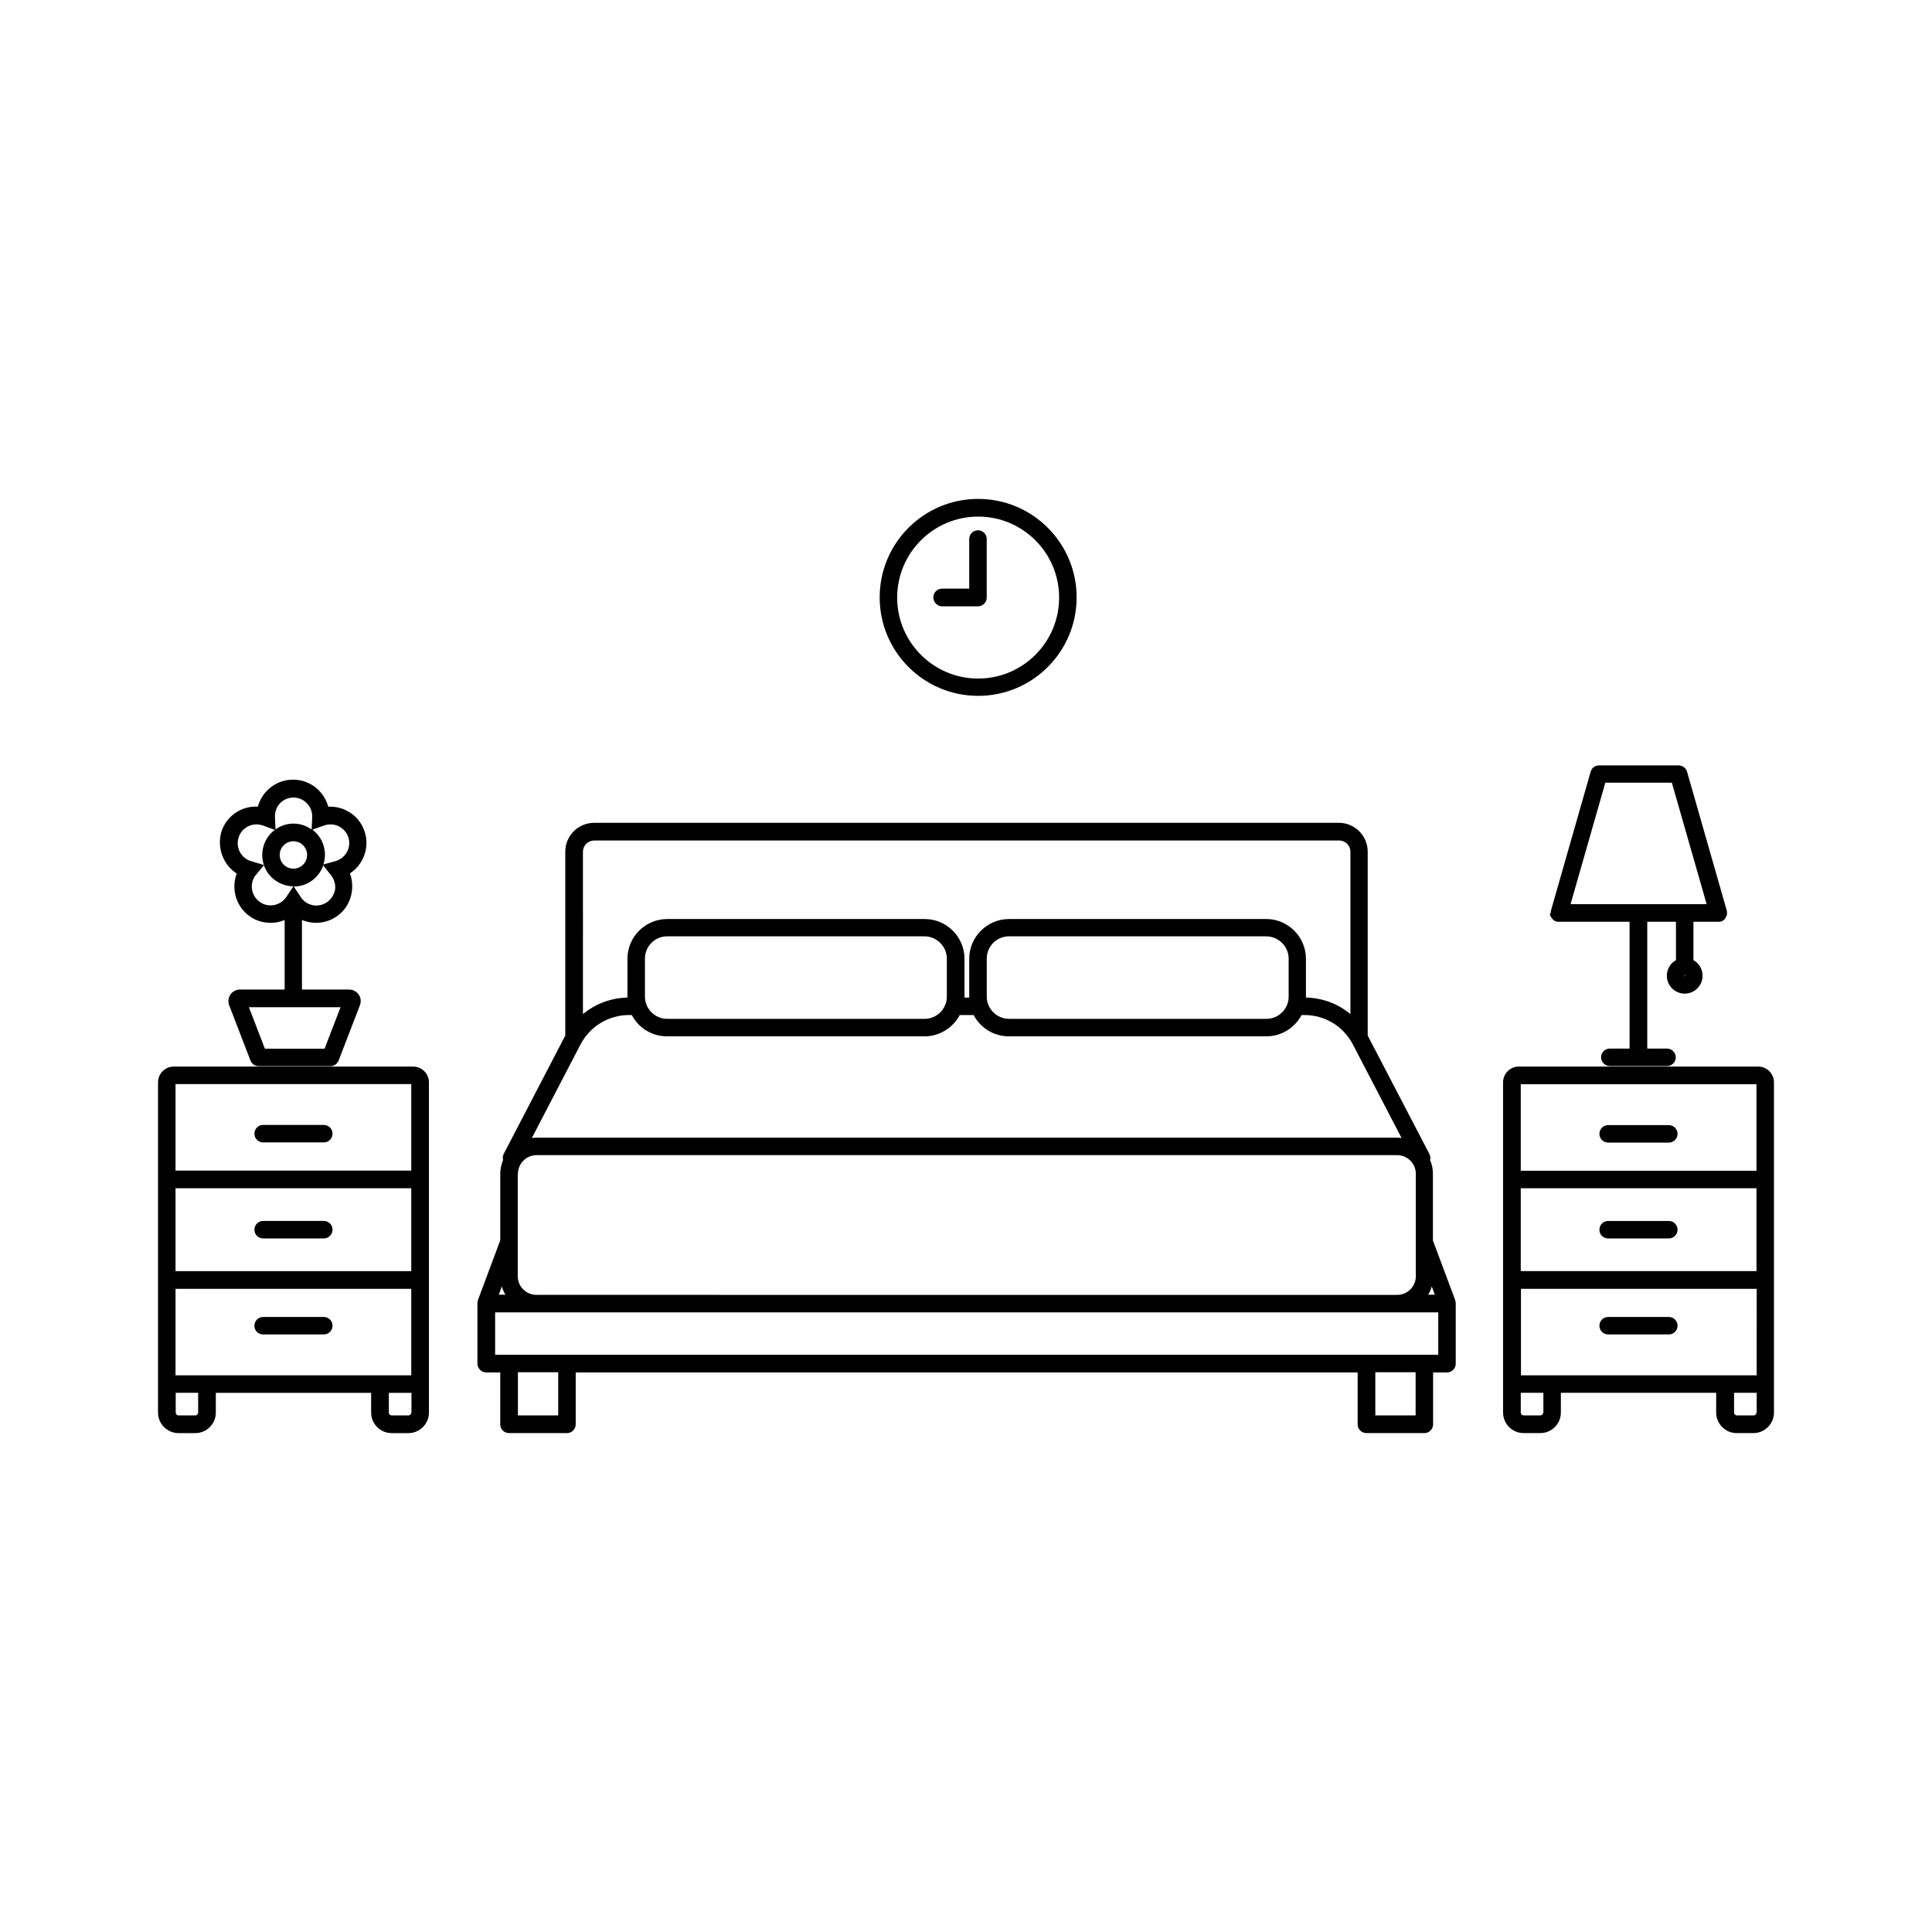 <?xml version="1.0" encoding="UTF-8"?>
<!-- Uploaded to: ICON Repo, www.svgrepo.com, Generator: ICON Repo Mixer Tools -->
<svg fill="#000000" width="800px" height="800px" version="1.1" viewBox="144 144 512 512" xmlns="http://www.w3.org/2000/svg">
 <g>
  <path d="m609.94 426.65h-63.43c-2.316 0-4.18 1.863-4.18 4.18v87.512c0 2.973 2.418 5.441 5.441 5.441h4.434c2.973 0 5.441-2.418 5.441-5.441v-5.238h41.16v5.238c0 2.973 2.418 5.441 5.441 5.441h4.434c2.973 0 5.441-2.418 5.441-5.441v-9.875l-0.004-77.633c0-2.316-1.863-4.184-4.18-4.184zm-56.98 91.695c0 0.402-0.352 0.754-0.754 0.754h-4.434c-0.402 0-0.754-0.352-0.754-0.754v-5.238h5.996l-0.008 5.238zm56.527 0c0 0.402-0.352 0.754-0.754 0.754h-4.434c-0.402 0-0.754-0.352-0.754-0.754v-5.238h5.996l-0.008 5.238zm0-9.875h-62.418v-22.922h62.473l-0.008 22.922zm0-27.609h-62.473v-21.965h62.473zm0-26.602h-62.473v-22.922h62.473z"/>
  <path d="m570.18 446.8h16.07c1.309 0 2.316-1.059 2.316-2.316 0-1.309-1.059-2.316-2.316-2.316h-16.07c-1.309 0-2.316 1.059-2.316 2.316 0 1.262 1.008 2.316 2.316 2.316z"/>
  <path d="m570.18 472.2h16.07c1.309 0 2.316-1.059 2.316-2.316 0-1.309-1.059-2.316-2.316-2.316h-16.07c-1.309 0-2.316 1.059-2.316 2.316 0 1.309 1.008 2.316 2.316 2.316z"/>
  <path d="m570.18 497.64h16.07c1.309 0 2.316-1.059 2.316-2.316 0-1.309-1.059-2.316-2.316-2.316h-16.07c-1.309 0-2.316 1.059-2.316 2.316 0 1.258 1.008 2.316 2.316 2.316z"/>
  <path d="m554.77 386.14v0.102 0.152 0.102c0 0.051 0 0.051 0.051 0.102 0 0.051 0 0.102 0.051 0.102 0 0 0 0.051 0.051 0.051 0 0.051 0.051 0.102 0.051 0.152 0 0 0 0.051 0.051 0.051 0 0.051 0.051 0.102 0.051 0.152l0.051 0.051c0 0.051 0.051 0.102 0.102 0.102 0 0.051 0.051 0.051 0.051 0.102s0.051 0.051 0.051 0.102c0.051 0.051 0.051 0.051 0.102 0.102 0 0 0.051 0.051 0.051 0.051 0.051 0.051 0.102 0.051 0.102 0.102l0.051 0.051c0.051 0.051 0.102 0.051 0.102 0.102l0.051 0.051c0.051 0 0.051 0.051 0.102 0.051s0.051 0.051 0.102 0.051 0.051 0.051 0.102 0.051c0.051 0 0.102 0.051 0.152 0.051 0 0 0.051 0 0.051 0.051 0.051 0 0.102 0.051 0.152 0.051h0.051c0.051 0 0.102 0 0.152 0.051h0.102 0.102 0.152 0.051 18.793v33.605h-5.238c-1.309 0-2.316 1.059-2.316 2.316 0 1.258 1.059 2.316 2.316 2.316h15.164c1.309 0 2.316-1.059 2.316-2.316 0-1.258-1.059-2.316-2.316-2.316h-5.238v-33.605h7.609v10.176c-1.461 0.805-2.418 2.367-2.418 4.133 0 2.621 2.117 4.734 4.734 4.734 2.621 0 4.734-2.117 4.734-4.734 0-1.762-0.957-3.324-2.418-4.133v-10.176h6.551 0.051 0.25 0.102c0.102 0 0.152-0.051 0.25-0.051h0.051c0.051 0 0.102-0.051 0.152-0.051 0 0 0.051 0 0.051-0.051 0.051 0 0.102-0.051 0.152-0.051s0.051-0.051 0.102-0.051 0.051-0.051 0.102-0.051c0.051 0 0.051-0.051 0.102-0.051l0.051-0.051c0.051-0.051 0.102-0.051 0.102-0.102l0.051-0.051c0.051-0.051 0.102-0.051 0.102-0.102 0 0 0.051-0.051 0.051-0.051 0.051-0.051 0.051-0.051 0.102-0.102 0-0.051 0.051-0.051 0.051-0.102s0.051-0.051 0.051-0.102c0.051-0.051 0.051-0.102 0.051-0.102l0.051-0.051c0-0.051 0.051-0.102 0.051-0.152 0 0 0-0.051 0.051-0.051 0-0.051 0.051-0.102 0.051-0.152 0-0.051 0-0.051 0.051-0.102 0-0.051 0-0.051 0.051-0.102 0-0.051 0-0.051 0.051-0.102v-0.102-0.152-0.051-0.152-0.051-0.152-0.102-0.102c0-0.051 0-0.102-0.051-0.152v-0.051-0.051l-10.531-36.828c-0.301-1.008-1.211-1.664-2.215-1.664h-21.109c-1.059 0-1.965 0.707-2.215 1.664l-10.531 36.828v0.051 0.051c0 0.051 0 0.102-0.051 0.152v0.102 0.102 0.152 0.051c-0.184 0.051-0.184 0.102-0.184 0.152zm35.719 16.574c-0.051 0-0.102-0.051-0.102-0.102 0-0.051 0.051-0.102 0.102-0.102s0.102 0.051 0.102 0.102c0 0.051-0.051 0.102-0.102 0.102zm-21.059-51.289h17.633l9.219 32.195h-36.07z"/>
  <path d="m191.32 523.79h4.434c2.973 0 5.441-2.418 5.441-5.441v-5.238h41.16v5.238c0 2.973 2.418 5.441 5.441 5.441h4.434c2.973 0 5.441-2.418 5.441-5.441v-87.512c0-2.316-1.863-4.18-4.18-4.18l-63.43-0.004c-2.316 0-4.18 1.863-4.18 4.18v87.512c-0.004 2.977 2.414 5.445 5.438 5.445zm61.668-5.441c0 0.402-0.352 0.754-0.754 0.754h-4.434c-0.402 0-0.754-0.352-0.754-0.754v-5.238h5.996l-0.004 5.238zm-62.473-87.059h62.473v22.922h-62.473zm0 27.609h62.473v21.965h-62.473zm0 26.652h62.473v22.922h-62.473zm0 27.559h5.996v5.238c0 0.402-0.352 0.754-0.754 0.754h-4.438c-0.402 0-0.754-0.352-0.754-0.754v-5.238z"/>
  <path d="m229.81 442.12h-16.07c-1.309 0-2.316 1.059-2.316 2.316 0 1.309 1.059 2.316 2.316 2.316h16.07c1.309 0 2.316-1.059 2.316-2.316 0-1.258-1.008-2.316-2.316-2.316z"/>
  <path d="m229.81 467.56h-16.07c-1.309 0-2.316 1.059-2.316 2.316 0 1.309 1.059 2.316 2.316 2.316h16.07c1.309 0 2.316-1.059 2.316-2.316s-1.008-2.316-2.316-2.316z"/>
  <path d="m213.74 497.64h16.07c1.309 0 2.316-1.059 2.316-2.316 0-1.309-1.059-2.316-2.316-2.316h-16.07c-1.309 0-2.316 1.059-2.316 2.316-0.051 1.258 1.008 2.316 2.316 2.316z"/>
  <path d="m272.89 507.71h3.68v13.754c0 1.309 1.059 2.316 2.316 2.316h15.367c1.309 0 2.316-1.059 2.316-2.316v-13.754h207.22v13.754c0 1.309 1.059 2.316 2.316 2.316h15.367c1.309 0 2.316-1.059 2.316-2.316v-13.754h3.68c1.309 0 2.316-1.059 2.316-2.316v-15.871-0.051c0-0.301-0.051-0.605-0.152-0.957l-5.894-15.77v-17.633c0-1.309-0.25-2.57-0.754-3.68 0.152-0.504 0.102-1.109-0.203-1.613v-0.051c0-0.051-0.051-0.051-0.051-0.102l-16.172-31.035c-0.051-0.051-0.051-0.152-0.102-0.203v-0.051-48.668c0-4.231-3.426-7.656-7.656-7.656l-197.34 0.004c-4.231 0-7.656 3.426-7.656 7.656v48.668 0.051c-0.051 0.051-0.051 0.152-0.102 0.203l-16.121 30.984c-0.051 0.051-0.051 0.102-0.102 0.203-0.25 0.504-0.301 1.059-0.152 1.562-0.453 1.16-0.754 2.367-0.754 3.68v17.633l-5.894 15.77c-0.102 0.301-0.152 0.605-0.152 0.957v0.051 15.871c0 1.305 1.059 2.363 2.367 2.363zm19.043 11.383h-10.68v-11.438h10.68zm227.22 0h-10.68v-11.438h10.68zm4.285-34.156 0.805 2.168h-1.762c0.402-0.656 0.703-1.363 0.957-2.168zm-224.95-115.22c0-1.664 1.359-2.973 2.973-2.973h197.44c1.664 0 2.973 1.359 2.973 2.973v43.023c-3.273-2.719-7.356-4.281-11.789-4.383v-0.203-10.078c0-5.793-4.734-10.531-10.531-10.531l-68.164 0.008c-5.793 0-10.531 4.734-10.531 10.531v10.078 0.203h-1.258v-0.203-10.078c0-5.793-4.734-10.531-10.531-10.531h-68.262c-5.793 0-10.531 4.734-10.531 10.531v10.078 0.203c-4.383 0.102-8.516 1.664-11.789 4.383zm187.02 28.316v10.078c0 3.223-2.621 5.894-5.894 5.894l-68.219-0.004c-3.223 0-5.894-2.621-5.894-5.894v-10.078c0-3.223 2.621-5.894 5.894-5.894l68.219 0.004c3.223 0.051 5.894 2.668 5.894 5.894zm-90.586 0v10.078c0 3.223-2.621 5.894-5.894 5.894l-68.215-0.004c-3.223 0-5.894-2.621-5.894-5.894v-10.078c0-3.223 2.621-5.894 5.894-5.894h68.266c3.172 0.055 5.844 2.672 5.844 5.898zm-97.086 22.77c2.519-4.785 7.406-7.809 12.848-7.809h0.754c1.762 3.375 5.289 5.644 9.32 5.644h68.266c4.031 0 7.559-2.316 9.32-5.644h3.68c1.762 3.375 5.289 5.644 9.32 5.644h68.27c4.031 0 7.559-2.316 9.32-5.644h0.754c5.441 0 10.328 2.973 12.848 7.809l12.898 24.789c-0.402-0.051-0.805-0.102-1.211-0.102h-228.07c-0.402 0-0.805 0.051-1.211 0.102zm-16.574 34.262c0-2.719 2.215-4.938 4.938-4.938h228.07c2.719 0 4.938 2.215 4.938 4.938v27.156c0 2.719-2.215 4.938-4.938 4.938l-228.12-0.004c-2.719 0-4.938-2.215-4.938-4.938v-27.152zm-4.281 29.875c0.25 0.754 0.555 1.512 0.957 2.168h-1.762zm-1.766 6.852h249.94v11.234h-249.94z"/>
  <path d="m403.22 328.41c14.41 0 26.098-11.688 26.098-26.098s-11.688-26.098-26.098-26.098-26.098 11.688-26.098 26.098 11.688 26.098 26.098 26.098zm0-47.508c11.84 0 21.461 9.621 21.461 21.461s-9.621 21.461-21.461 21.461-21.461-9.621-21.461-21.461 9.621-21.461 21.461-21.461z"/>
  <path d="m393.65 304.68h9.523c1.309 0 2.316-1.059 2.316-2.316v-15.516c0-1.309-1.059-2.316-2.316-2.316-1.309 0-2.316 1.059-2.316 2.316v13.148h-7.203c-1.309 0-2.316 1.059-2.316 2.316-0.008 1.258 1.051 2.367 2.312 2.367z"/>
  <path d="m206.74 375.51c-1.512 3.981-0.25 8.613 3.324 11.234 1.715 1.258 3.68 1.812 5.644 1.812 1.309 0 2.57-0.25 3.727-0.754v18.438h-11.84c-1.008 0-1.965 0.504-2.519 1.309-0.555 0.805-0.707 1.863-0.352 2.82l5.644 14.66c0.352 0.906 1.211 1.512 2.168 1.512h19.043c0.957 0 1.812-0.605 2.168-1.512l5.644-14.66c0.352-0.957 0.25-2.016-0.352-2.82-0.555-0.805-1.512-1.309-2.519-1.309h-12.496v-18.438c3.023 1.258 6.551 0.957 9.371-1.059 2.066-1.512 3.426-3.727 3.828-6.297 0.25-1.715 0.102-3.426-0.504-4.988 3.578-2.316 5.289-6.801 3.93-11.035-0.805-2.469-2.469-4.434-4.785-5.594-1.512-0.805-3.223-1.109-4.887-1.059-1.109-4.133-4.836-7.152-9.32-7.152-4.434 0-8.211 3.023-9.32 7.152-4.281-0.25-8.312 2.418-9.672 6.648-1.219 4.289 0.496 8.773 4.074 11.09zm9.723 8.363c-1.309 0.203-2.621-0.102-3.68-0.906-2.215-1.613-2.719-4.734-1.109-6.953 0.051-0.051 0.051-0.102 0.102-0.102l2.168-2.621c1.109 3.223 4.18 5.543 7.809 5.594l-1.914 2.871c-0.051 0.051-0.051 0.102-0.102 0.152-0.805 1.059-1.965 1.766-3.273 1.965zm1.664-13.301c0-2.016 1.613-3.629 3.629-3.629s3.629 1.613 3.629 3.629-1.613 3.629-3.629 3.629c-2.019 0-3.629-1.613-3.629-3.629zm16.121 40.355-4.231 10.984h-15.82l-4.231-10.984zm-3.477-27.91c-1.059 0.754-2.367 1.109-3.68 0.906-1.309-0.203-2.469-0.906-3.223-1.965-0.051-0.051-0.051-0.102-0.102-0.152l-1.914-2.871c3.629 0 6.699-2.367 7.809-5.594l2.117 2.672c0.051 0.051 0.102 0.102 0.102 0.152 0.754 1.059 1.109 2.367 0.906 3.68-0.254 1.207-0.957 2.367-2.016 3.172zm-0.906-20.254c0.051 0 0.152-0.051 0.203-0.051 1.258-0.402 2.621-0.301 3.777 0.301 1.16 0.605 2.066 1.613 2.469 2.871 0.855 2.621-0.605 5.391-3.176 6.246-0.051 0-0.102 0.051-0.152 0.051l-3.273 0.906c0.25-0.805 0.402-1.664 0.402-2.57 0-2.719-1.309-5.141-3.324-6.648zm-8.113-7.406c2.719 0 4.988 2.215 4.988 4.988v0.152l-0.152 3.324c-1.359-0.957-3.023-1.562-4.785-1.562-1.812 0-3.426 0.555-4.785 1.562l-0.152-3.324v-0.152c-0.051-2.769 2.168-4.988 4.887-4.988zm-14.508 10.531c0.707-2.117 2.621-3.426 4.734-3.426 0.504 0 1.008 0.102 1.512 0.25 0.051 0 0.102 0.051 0.203 0.051l3.125 1.16c-2.016 1.512-3.324 3.93-3.324 6.648 0 0.906 0.152 1.812 0.453 2.672l-3.324-1.008c-0.051 0-0.102-0.051-0.203-0.051-2.621-0.855-4.035-3.676-3.176-6.297z"/>
 </g>
</svg>
